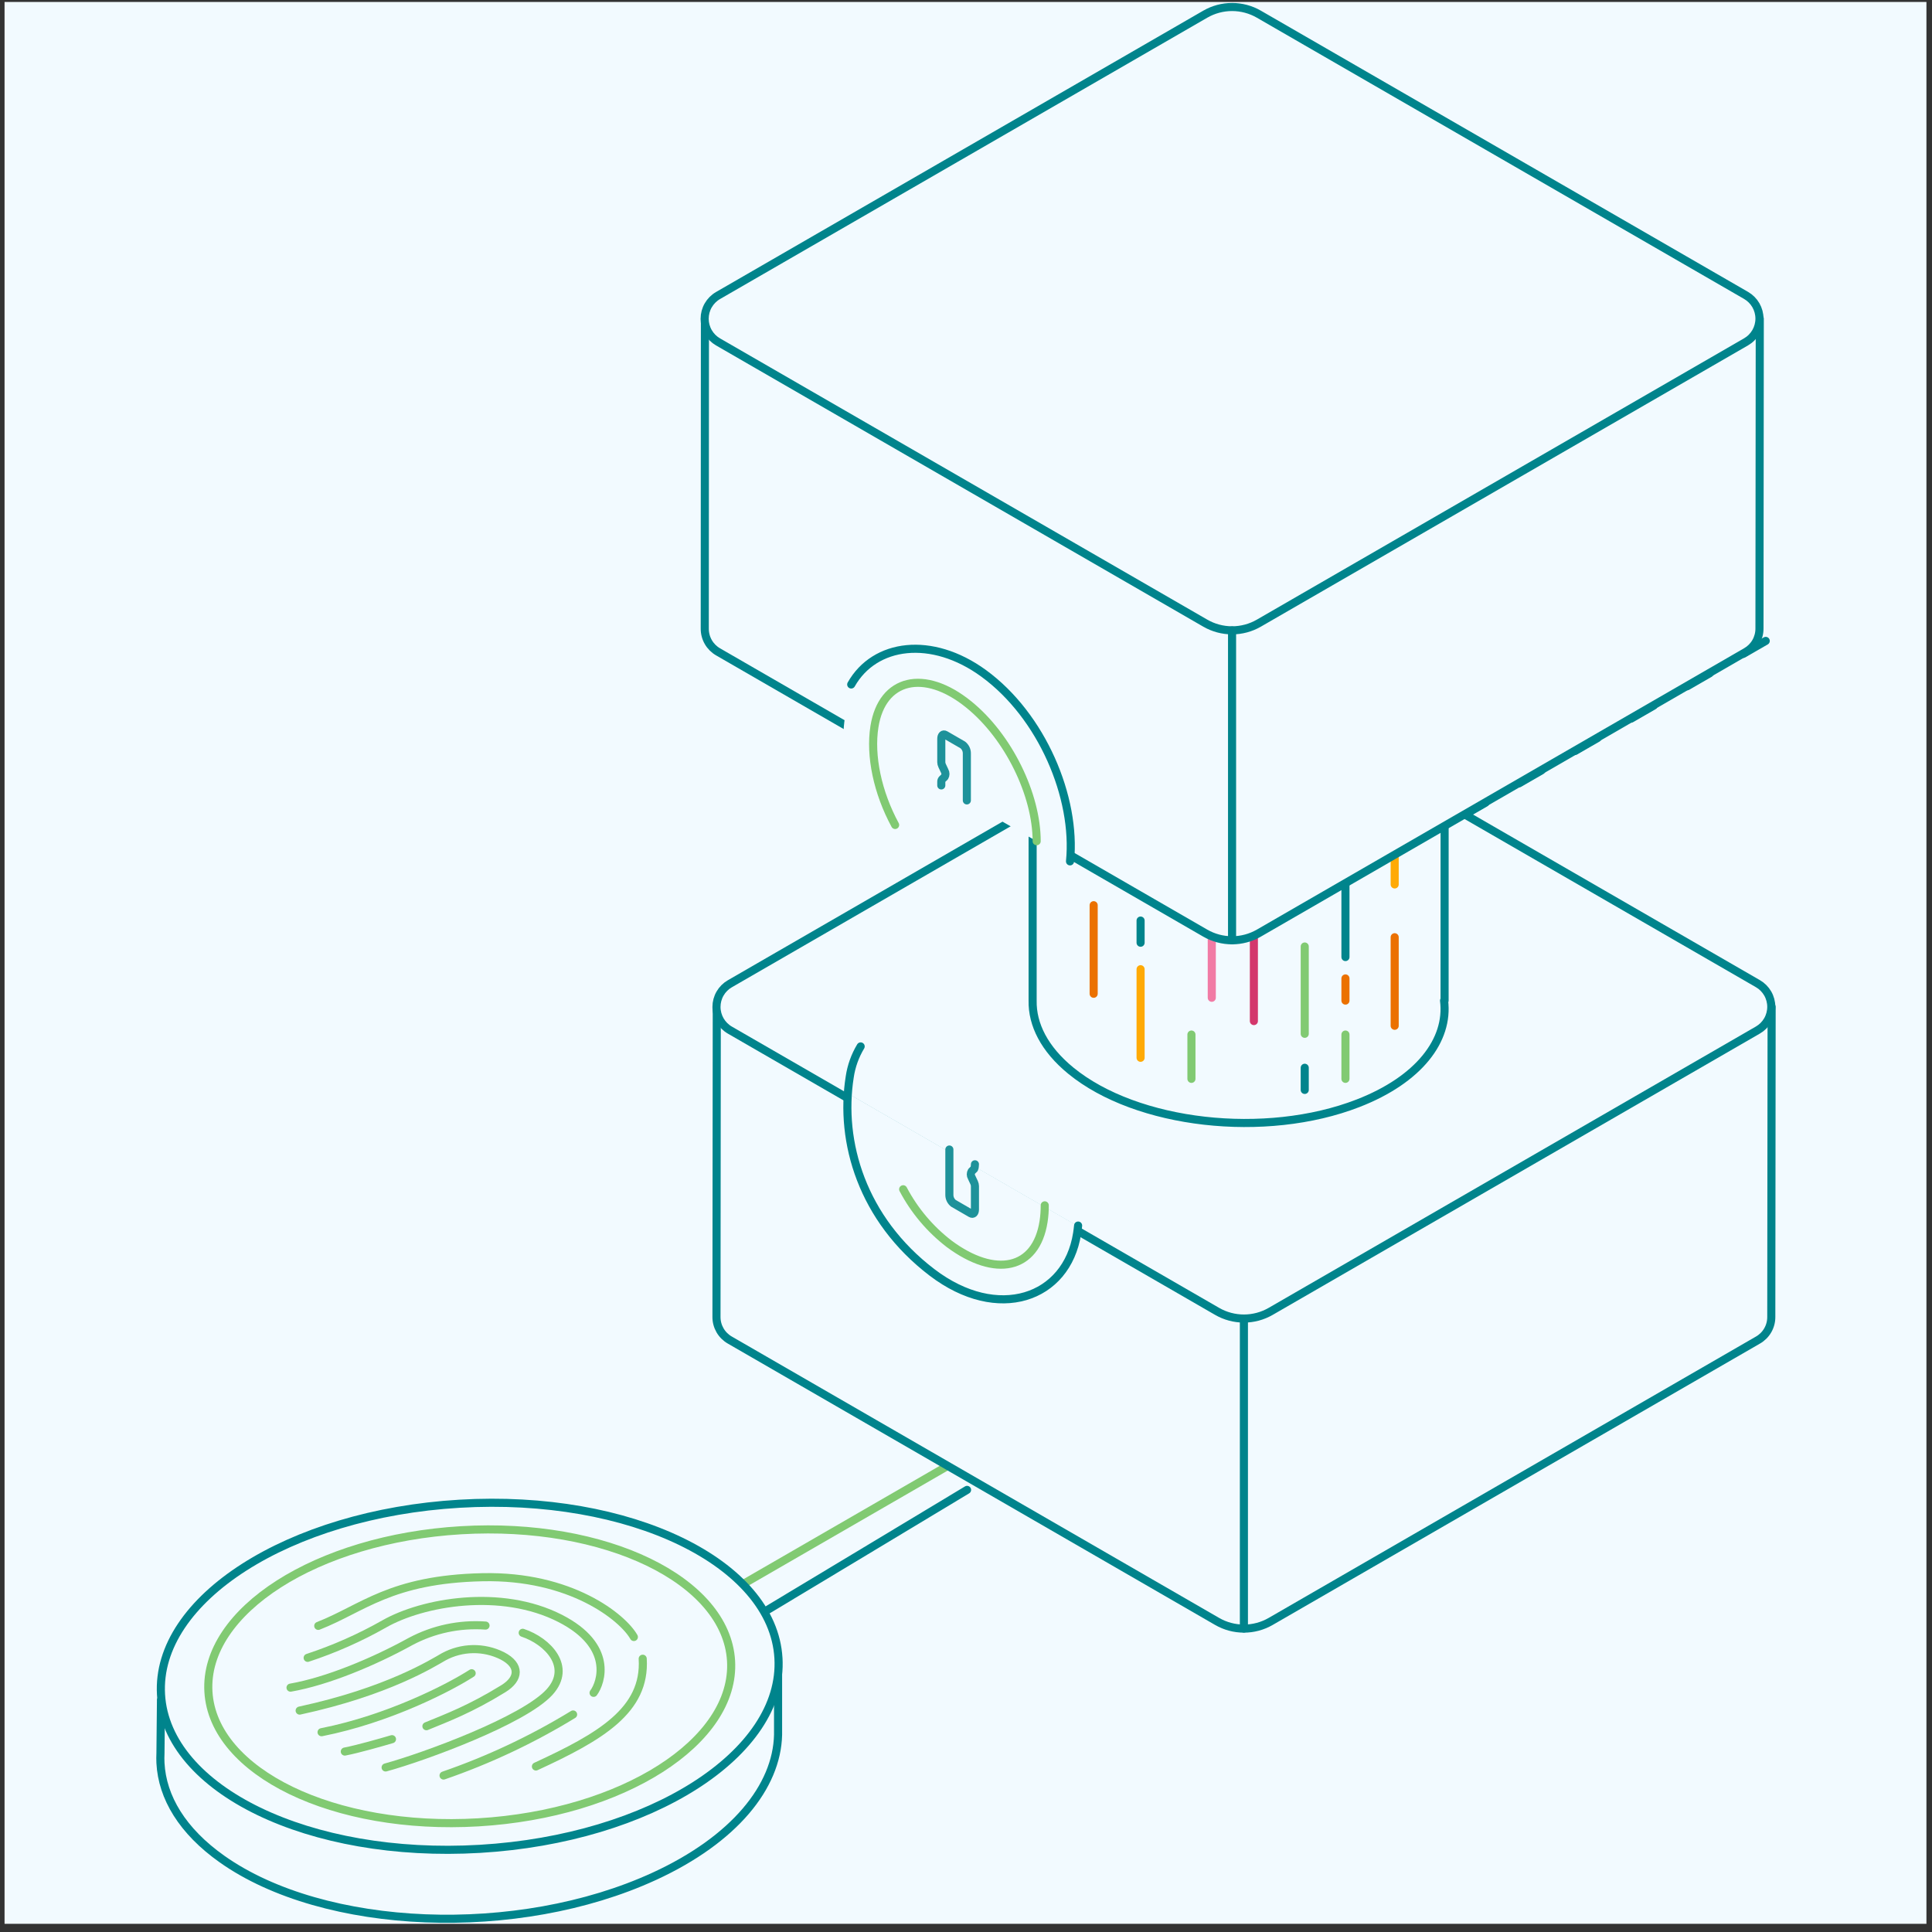 <svg width="191" height="191" fill="none" xmlns="http://www.w3.org/2000/svg"><rect width="100%" height="100%" fill="#333333" stroke="none"/><g clip-path="url(#a)"><path fill="#F2FAFF" d="M.45.192h190v190h-190z"/><path d="m93.575 144.988-20.911 12.077" stroke="#81CA72" stroke-width=".8" stroke-linecap="round" stroke-linejoin="round"/><path d="M74.922 159.734c.823-.486 20.683-12.442 20.683-12.442" stroke="#00848C" stroke-width=".8" stroke-linecap="round" stroke-linejoin="round"/><path d="m174.563 63.361-49.355 28.497c-.902.521-1.926.795-2.967.795-1.042 0-2.065-.274-2.967-.795L70.343 63.632" stroke="#00848C" stroke-width=".8" stroke-linecap="round" stroke-linejoin="round" stroke-dasharray="2.56 3.84"/><path d="M175.145 99.544H70.862l-.03 30.648c-.003.465.119.923.352 1.325.233.403.569.736.973.966l48.168 27.813c.805.465 1.719.71 2.649.71.93 0 1.843-.245 2.648-.71l48.168-27.813c.404-.23.74-.563.972-.966.233-.403.354-.86.35-1.325l.033-30.648Z" fill="#F2FAFF" stroke="#00848C" stroke-width=".8" stroke-linecap="round" stroke-linejoin="round"/><path d="M120.325 69.44 72.157 97.254c-.403.232-.738.566-.97.968-.233.402-.355.859-.355 1.324 0 .465.123.921.355 1.324.233.402.567.736.97.968l48.167 27.805c.805.465 1.719.71 2.649.71.93 0 1.843-.245 2.649-.71l48.167-27.813c.403-.233.737-.567.969-.969.232-.402.354-.859.354-1.323 0-.465-.122-.921-.354-1.323-.232-.402-.566-.737-.969-.969l-48.167-27.805c-.806-.465-1.719-.71-2.649-.71-.93 0-1.844.245-2.649.71v0Z" fill="#F2FAFF" stroke="#00848C" stroke-width=".8" stroke-linecap="round" stroke-linejoin="round"/><path d="M122.974 130.362v30.634" stroke="#00848C" stroke-width=".8" stroke-linecap="round" stroke-linejoin="round"/><path d="M142.821 51.103h-40.735v47.814c-.047 2.371 1.171 4.796 3.769 6.925 6.522 5.341 19.238 6.787 28.401 3.229 6.008-2.332 8.999-6.236 8.505-10.151h.052l.008-47.816Z" fill="#F2FAFF" stroke="#00848C" stroke-width=".8" stroke-linecap="round" stroke-linejoin="round"/><path d="M106.417 122.192c.052-.329.09-.664.118-1.001l-22.771-13.139c-.524 6.121 1.868 13.081 8.294 17.984 6.535 4.979 13.345 2.579 14.36-3.844Z" fill="#F2FAFF"/><path d="M137.88 78.68v8.757" stroke="#FFAA05" stroke-width=".8" stroke-linecap="round" stroke-linejoin="round"/><path d="M123.96 92.189v8.755" stroke="#D3376C" stroke-width=".8" stroke-linecap="round" stroke-linejoin="round"/><path d="M133.013 85.155v9.46" stroke="#00848C" stroke-width=".8" stroke-linecap="round" stroke-linejoin="round"/><path d="M119.798 89.885v8.755" stroke="#F17BA5" stroke-width=".8" stroke-linecap="round" stroke-linejoin="round"/><path d="M173.973 31.509H69.69l-.016 30.645c-.002.465.119.923.352 1.326.233.403.569.737.973.968l48.154 27.802c.806.464 1.72.708 2.649.708.93 0 1.843-.244 2.649-.708l48.168-27.814c.404-.231.74-.564.973-.968.232-.403.354-.861.352-1.326l.03-30.634Z" fill="#F2FAFF" stroke="#00848C" stroke-width=".8" stroke-linecap="round" stroke-linejoin="round"/><path d="M119.155 1.402 70.988 29.215c-.403.232-.737.567-.97.969-.233.403-.355.86-.355 1.325 0 .465.122.922.355 1.324.233.403.567.737.97.969l48.167 27.803c.806.465 1.719.71 2.649.71.93 0 1.844-.245 2.649-.71l48.168-27.811c.402-.233.736-.567.968-.97.232-.403.354-.859.354-1.324 0-.465-.122-.921-.354-1.324-.232-.403-.566-.737-.968-.97L124.453 1.402c-.805-.465-1.719-.71-2.649-.71-.93 0-1.843.245-2.649.71Z" fill="#F2FAFF" stroke="#00848C" stroke-width=".8" stroke-linecap="round" stroke-linejoin="round"/><path d="M121.803 62.324v30.637M85.086 103.451c-.557.925-.924 1.95-1.081 3.018-1.018 6.425 1.232 14.058 8.132 19.32 6.521 4.974 13.328 2.581 14.346-3.841.041-.258.074-.521.101-.787" stroke="#00848C" stroke-width=".8" stroke-linecap="round" stroke-linejoin="round"/><path d="M89.288 117.572c1.11 2.106 2.663 3.947 4.551 5.397 4.54 3.377 8.576 2.576 9.328-2.195.083-.534.122-1.073.118-1.613" stroke="#81CA72" stroke-width=".8" stroke-linecap="round" stroke-linejoin="round"/><path d="M96.384 115.103c.004.155-.022.31-.077.455l-.25.242c-.054.089-.082.192-.082.296 0 .104.028.207.082.296l.25.533c.049.105.075.22.077.337v2.307c0 .343-.178.516-.401.39l-1.723-.996c-.129-.101-.232-.231-.302-.379-.07-.148-.105-.311-.102-.474v-4.467" fill="#F2FAFF"/><path d="M96.384 115.103c.004.155-.022.31-.077.455l-.25.242c-.054.089-.082.192-.082.296 0 .104.028.207.082.296l.25.533c.049.105.075.22.077.337v2.307c0 .343-.178.516-.401.39l-1.723-.996c-.129-.101-.232-.231-.302-.379-.07-.148-.105-.311-.102-.474v-4.467" stroke="#1E929A" stroke-width=".8" stroke-linecap="round" stroke-linejoin="round"/><path d="M97.202 66.677c-6.148-4.486-12.217-2.505-13.597 3.841-.11.565-.179 1.137-.208 1.712l22.357 12.807c.535-6.277-2.859-14.209-8.552-18.36Z" fill="#F2FAFF"/><path d="M105.784 85.155c.631-6.31-2.779-14.387-8.535-18.584-5.136-3.748-10.785-2.999-13.097 1.097" stroke="#00848C" stroke-width=".8" stroke-linecap="round" stroke-linejoin="round"/><path d="M102.486 83.163c0-4.595-2.779-10.335-6.711-13.517-4.39-3.567-8.573-2.576-9.328 2.195-.456 2.892.315 6.521 2.047 9.717" stroke="#81CA72" stroke-width=".8" stroke-linecap="round" stroke-linejoin="round"/><path d="M95.584 79.13v-4.631c.004-.164-.031-.327-.101-.475-.07-.149-.174-.279-.303-.381l-1.72-.993c-.222-.129-.403.047-.403.39v2.307c.002.117.029.232.08.337l.25.532c.052.089.08.191.08.295 0 .104-.028.205-.08.295l-.25.241c-.057.07-.086.159-.08.25v.351" stroke="#1E929A" stroke-width=".8" stroke-linecap="round" stroke-linejoin="round"/><path d="m15.915 168.077-.052 5.251c-.016.324-.016.648 0 .971v0c.181 3.394 2.165 6.716 6.082 9.487 10.11 7.153 29.246 7.915 42.746 1.704 7.896-3.635 12.113-8.85 12.23-13.992v-7.525l-61.007 4.104Z" fill="#F2FAFF" stroke="#00848C" stroke-width=".8" stroke-linecap="round" stroke-linejoin="round"/><path d="M47.449 182.779c16.856-.998 30.068-9.445 29.509-18.867-.558-9.422-14.675-16.25-31.53-15.251-16.856.998-30.068 9.445-29.51 18.867.558 9.421 14.675 16.25 31.531 15.251Z" fill="#F2FAFF" stroke="#00848C" stroke-width=".8" stroke-linecap="round" stroke-linejoin="round"/><path d="M46.629 165.419c-2.162 1.391-8.159 4.507-14.839 5.83" stroke="#81CA72" stroke-width=".8" stroke-linecap="round" stroke-linejoin="round"/><path d="M42.156 170.656c2.091-.859 4.338-1.698 7.605-3.709 1.602-.988 1.69-2.319-.096-3.246-.904-.455-1.904-.683-2.916-.667-1.012.017-2.004.279-2.892.763-1.078.615-5.545 3.438-14.233 5.314M38.752 171.937c-1.04.31-3.432.991-4.664 1.224" stroke="#81CA72" stroke-width=".8" stroke-linecap="round" stroke-linejoin="round"/><path d="M38.123 174.733c3.816-1.045 13.685-4.664 16.214-7.463 2.244-2.482-.173-5.023-2.661-5.849M48 160.705c-2.568-.182-5.135.362-7.407 1.572-3.643 2.011-8.23 3.929-11.871 4.566" stroke="#81CA72" stroke-width=".8" stroke-linecap="round" stroke-linejoin="round"/><path d="M30.415 163.896c2.623-.862 5.154-1.982 7.556-3.344 3.811-2.181 11.564-3.545 17.419-.549 5.287 2.713 4.055 6.337 3.292 7.355M56.658 169.495c-4.039 2.468-8.333 4.492-12.807 6.036M52.982 174.637c6.357-2.928 10.873-5.545 10.557-10.653" stroke="#81CA72" stroke-width=".8" stroke-linecap="round" stroke-linejoin="round"/><path d="M62.665 161.836c-1.097-1.94-6.239-6.107-14.974-5.91-9.114.203-11.838 3.098-16.228 4.81" stroke="#81CA72" stroke-width=".8" stroke-linecap="round" stroke-linejoin="round"/><path d="M47.294 180.158c14.268-.845 25.451-7.994 24.979-15.968-.472-7.975-12.422-13.754-26.689-12.909-14.268.846-25.451 7.995-24.979 15.969.472 7.974 12.422 13.753 26.689 12.908Z" stroke="#81CA72" stroke-width=".8" stroke-linecap="round" stroke-linejoin="round"/><path d="M137.88 92.656v8.754M108.121 89.49v8.755" stroke="#EB7100" stroke-width=".8" stroke-linecap="round" stroke-linejoin="round"/><path d="M112.76 95.819v8.754" stroke="#FFAA05" stroke-width=".8" stroke-linecap="round" stroke-linejoin="round"/><path d="M133.013 102.277v4.379M117.787 102.277v4.379M128.988 93.572v8.631" stroke="#81CA72" stroke-width=".8" stroke-linecap="round" stroke-linejoin="round"/><path d="M133.013 96.73v2.189" stroke="#EB7100" stroke-width=".8" stroke-linecap="round" stroke-linejoin="round"/><path d="M128.988 105.561v2.189M112.76 91.009v2.189" stroke="#00848C" stroke-width=".8" stroke-linecap="round" stroke-linejoin="round"/></g><defs><clipPath id="a"><path fill="#fff" d="M.45.192h190v190h-190z"/></clipPath></defs></svg>